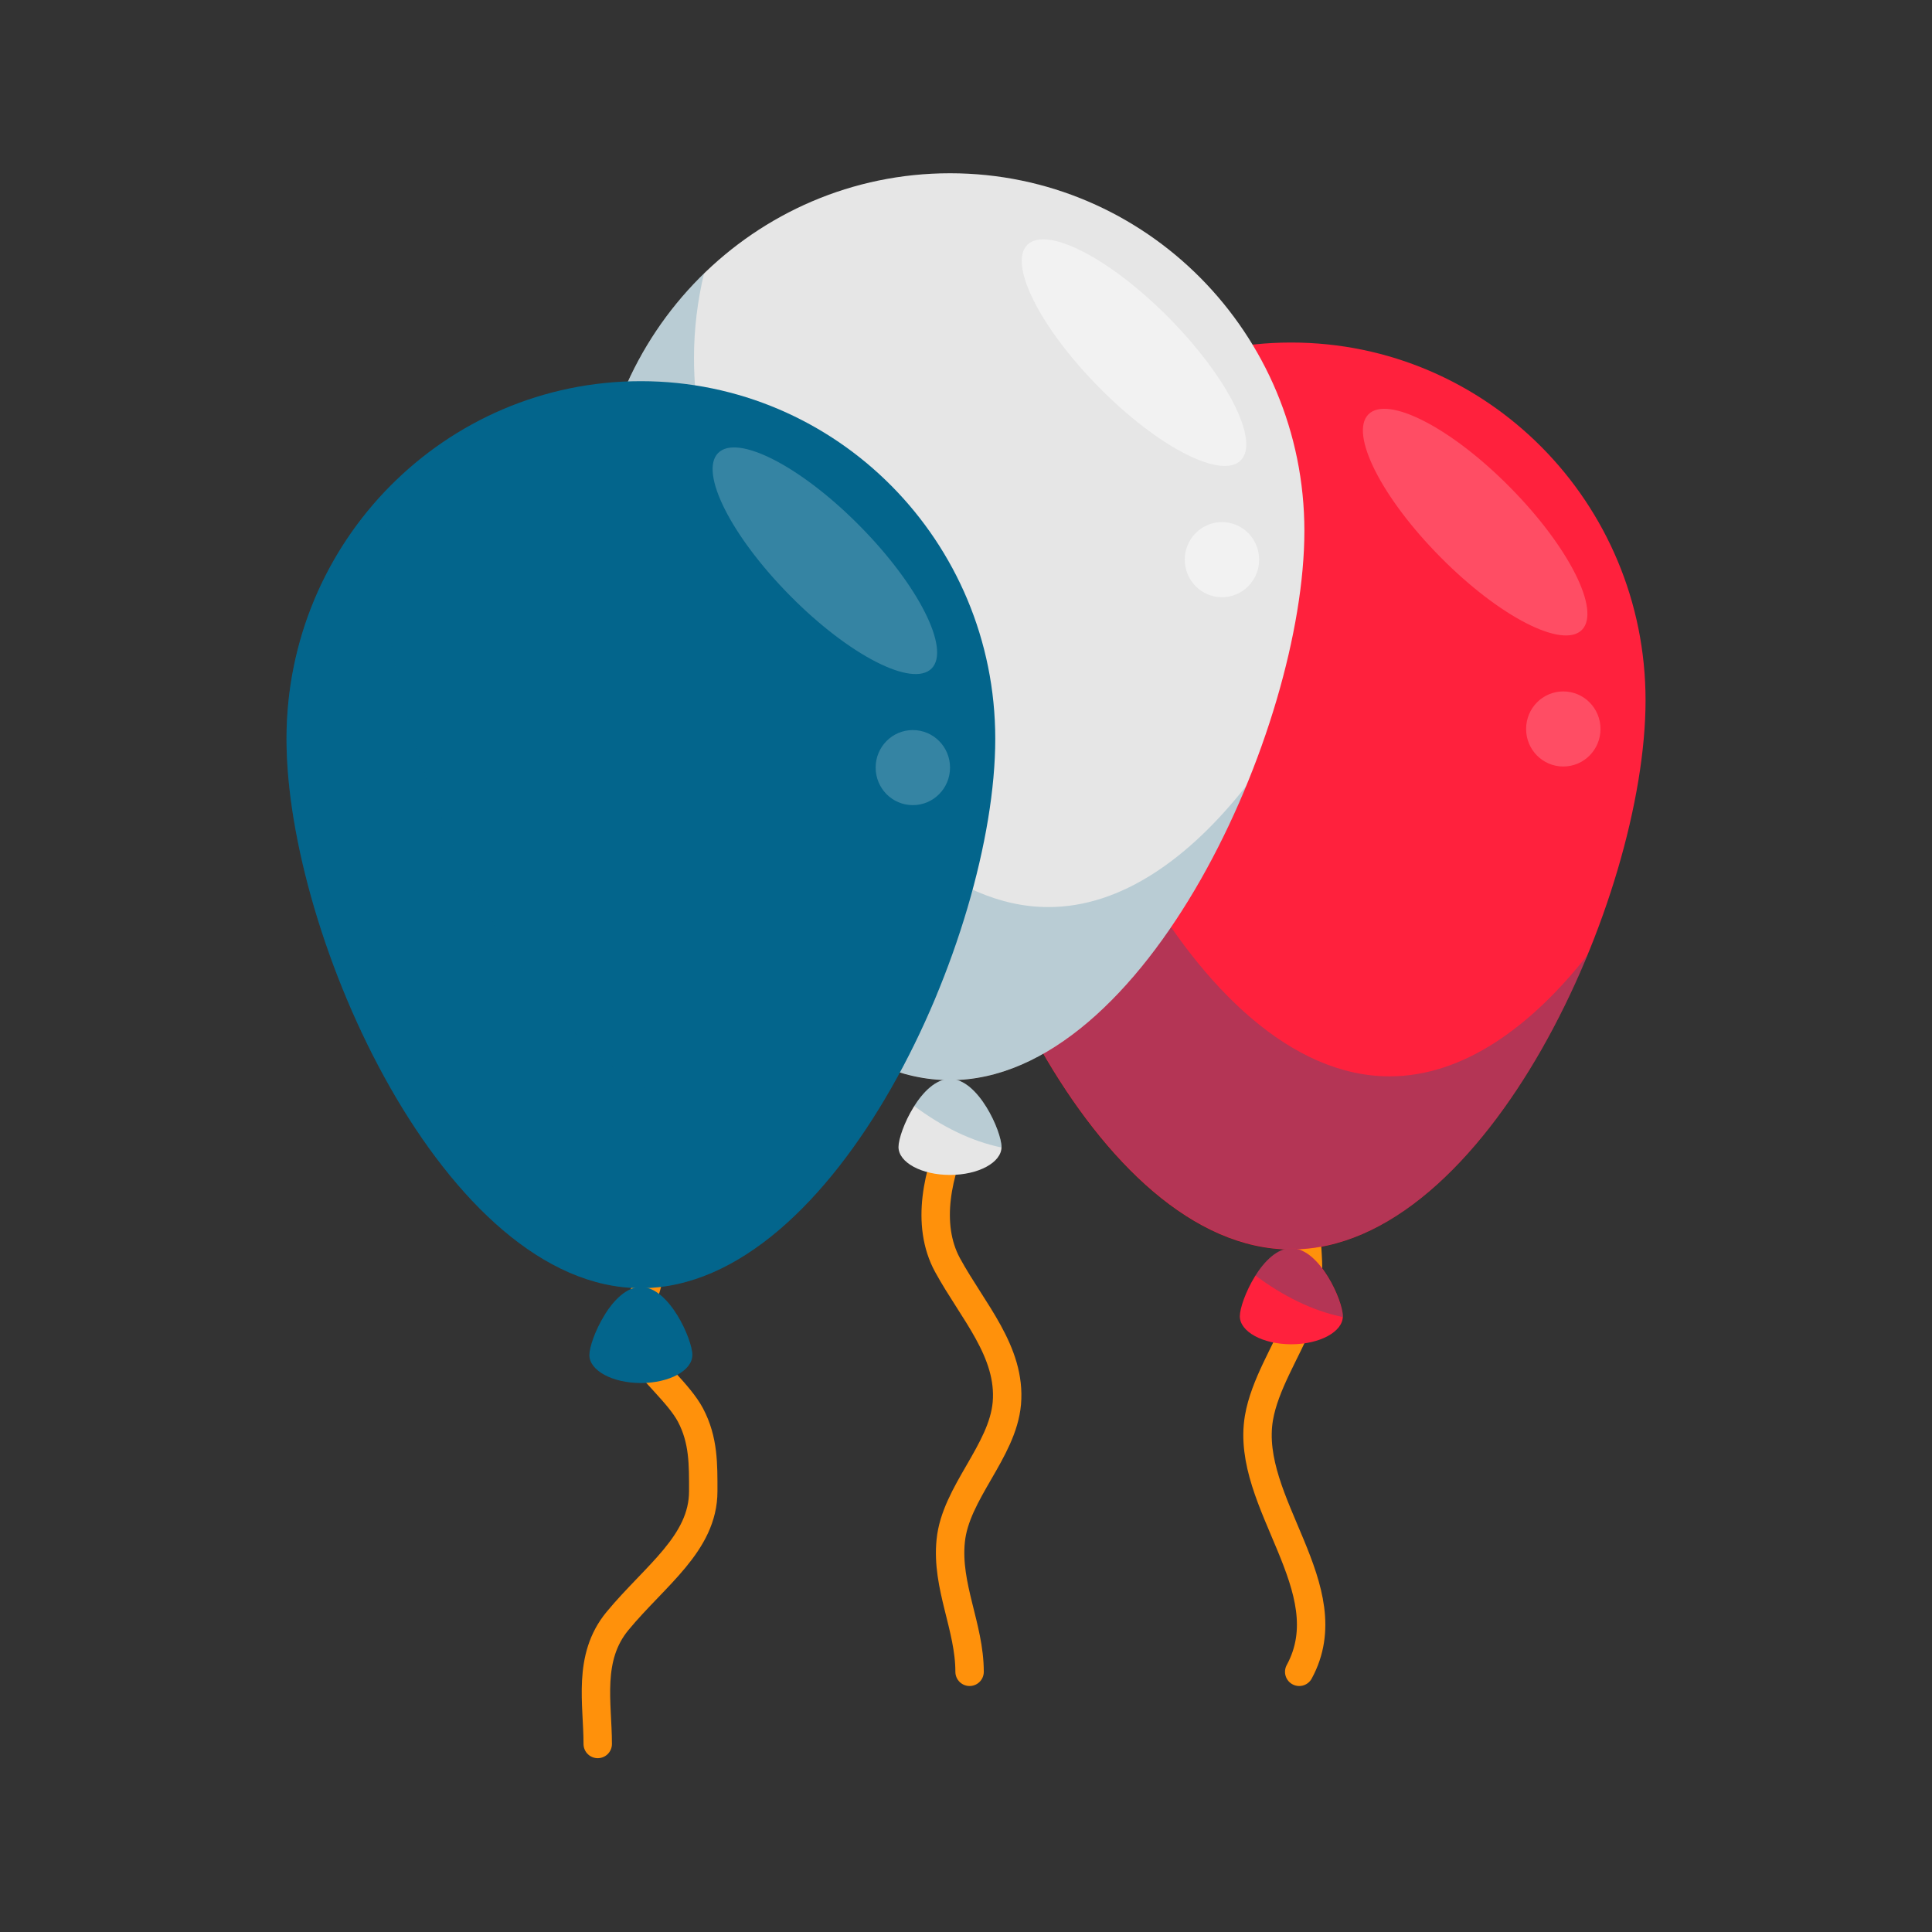 <svg width="34" height="34" viewBox="0 0 34 34" fill="none" xmlns="http://www.w3.org/2000/svg">
<rect x="0" y="0" width="34" height="34" fill="#333333" stroke="none"/>
<path d="M11.284 21.798C11.801 22.342 10.908 23.184 11.277 23.809C11.473 24.136 11.952 24.529 12.151 24.902C12.385 25.345 12.376 25.776 12.376 26.243C12.376 27.162 11.528 27.727 10.866 28.528C10.333 29.174 10.519 29.977 10.519 30.691" stroke="#FF910B" stroke-width="0.5" stroke-miterlimit="10" stroke-linecap="round"/>
<path d="M16.84 19.893C16.505 20.614 16.282 21.543 16.676 22.265C17.118 23.075 17.796 23.787 17.719 24.695C17.644 25.545 16.814 26.271 16.731 27.117C16.65 27.915 17.063 28.631 17.063 29.421" stroke="#FF910B" stroke-width="0.5" stroke-miterlimit="10" stroke-linecap="round"/>
<path d="M22.956 21.163C22.956 21.87 23.149 22.546 22.864 23.233C22.632 23.796 22.254 24.373 22.155 24.954C21.904 26.447 23.663 27.954 22.864 29.421" stroke="#FF910B" stroke-width="0.5" stroke-miterlimit="10" stroke-linecap="round"/>
<path d="M28.959 12.324C28.959 15.802 26.168 21.989 22.722 21.989C19.277 21.989 16.486 15.802 16.486 12.324C16.486 8.846 19.277 6.028 22.722 6.028C26.168 6.028 28.959 8.846 28.959 12.324Z" fill="#FF213D"/>
<g style="mix-blend-mode:multiply" opacity="0.3">
<path d="M24.453 18.942C21.007 18.942 18.216 12.755 18.216 9.277C18.216 8.766 18.279 8.27 18.393 7.794C17.219 8.937 16.489 10.541 16.489 12.32C16.489 15.798 19.28 21.985 22.725 21.985C24.906 21.985 26.822 19.505 27.939 16.805C26.945 18.072 25.746 18.942 24.456 18.942H24.453Z" fill="#03658C"/>
</g>
<path d="M23.632 23.164C23.632 23.437 23.226 23.657 22.725 23.657C22.225 23.657 21.819 23.437 21.819 23.164C21.819 22.891 22.225 21.967 22.725 21.967C23.226 21.967 23.632 22.891 23.632 23.164Z" fill="#FF213D"/>
<g style="mix-blend-mode:multiply" opacity="0.3">
<path d="M23.628 23.177C23.628 23.177 23.628 23.171 23.628 23.164C23.628 22.891 23.223 21.967 22.722 21.967C22.477 21.967 22.257 22.189 22.093 22.446C22.578 22.808 23.094 23.066 23.628 23.177Z" fill="#03658C"/>
</g>
<path opacity="0.2" d="M26.57 8.572C27.609 9.621 28.175 10.745 27.839 11.085C27.502 11.425 26.385 10.853 25.35 9.805C24.311 8.757 23.745 7.632 24.082 7.292C24.418 6.953 25.535 7.524 26.57 8.572Z" fill="white"/>
<path opacity="0.2" d="M28.166 12.829C28.166 13.194 27.873 13.489 27.511 13.489C27.149 13.489 26.857 13.194 26.857 12.829C26.857 12.463 27.149 12.168 27.511 12.168C27.873 12.168 28.166 12.463 28.166 12.829Z" fill="white"/>
<path d="M22.955 9.344C22.955 12.822 20.164 19.009 16.719 19.009C13.273 19.009 10.482 12.822 10.482 9.344C10.482 5.866 13.276 3.049 16.719 3.049C20.161 3.049 22.955 5.866 22.955 9.344Z" fill="#E6E6E6"/>
<g style="mix-blend-mode:multiply" opacity="0.2">
<path d="M18.449 15.963C15.004 15.963 12.213 9.776 12.213 6.298C12.213 5.786 12.276 5.291 12.389 4.814C11.215 5.958 10.485 7.562 10.485 9.341C10.485 12.819 13.276 19.006 16.722 19.006C18.902 19.006 20.819 16.525 21.936 13.825C20.941 15.093 19.742 15.963 18.452 15.963H18.449Z" fill="#03658C"/>
</g>
<path d="M17.625 20.185C17.625 20.458 17.219 20.677 16.719 20.677C16.218 20.677 15.812 20.458 15.812 20.185C15.812 19.912 16.218 18.987 16.719 18.987C17.219 18.987 17.625 19.912 17.625 20.185Z" fill="#E6E6E6"/>
<g style="mix-blend-mode:multiply" opacity="0.2">
<path d="M17.625 20.197C17.625 20.197 17.625 20.188 17.625 20.185C17.625 19.912 17.219 18.987 16.719 18.987C16.473 18.987 16.253 19.206 16.089 19.464C16.574 19.826 17.09 20.083 17.625 20.194V20.197Z" fill="#03658C"/>
</g>
<path d="M20.567 5.59C21.605 6.638 22.172 7.763 21.835 8.102C21.498 8.442 20.381 7.871 19.346 6.822C18.308 5.774 17.741 4.65 18.078 4.31C18.415 3.97 19.532 4.542 20.567 5.59Z" fill="#F2F2F2"/>
<path d="M22.159 9.849C22.159 10.214 21.866 10.51 21.505 10.51C21.143 10.51 20.85 10.214 20.85 9.849C20.85 9.484 21.143 9.188 21.505 9.188C21.866 9.188 22.159 9.484 22.159 9.849Z" fill="#F2F2F2"/>
<path d="M17.515 13.003C17.515 16.481 14.724 22.669 11.278 22.669C7.833 22.669 5.042 16.481 5.042 13.003C5.042 9.525 7.833 6.708 11.278 6.708C14.724 6.708 17.515 9.525 17.515 13.003Z" fill="#03658C"/>
<g style="mix-blend-mode:multiply" opacity="0.3">
<path d="M13.006 19.626C9.56 19.626 6.769 13.439 6.769 9.961C6.769 9.449 6.832 8.954 6.945 8.478C5.772 9.624 5.042 11.228 5.042 13.004C5.042 16.482 7.833 22.669 11.278 22.669C13.459 22.669 15.375 20.188 16.492 17.488C15.498 18.756 14.299 19.626 13.009 19.626H13.006Z" fill="#03658C"/>
</g>
<path d="M12.184 23.847C12.184 24.12 11.778 24.339 11.278 24.339C10.778 24.339 10.372 24.12 10.372 23.847C10.372 23.574 10.778 22.649 11.278 22.649C11.778 22.649 12.184 23.574 12.184 23.847Z" fill="#03658C"/>
<g style="mix-blend-mode:multiply" opacity="0.3">
<path d="M12.184 23.857C12.184 23.857 12.184 23.847 12.184 23.844C12.184 23.571 11.779 22.646 11.278 22.646C11.033 22.646 10.813 22.866 10.649 23.123C11.133 23.485 11.649 23.742 12.184 23.853V23.857Z" fill="#03658C"/>
</g>
<path opacity="0.2" d="M15.127 9.252C16.165 10.3 16.731 11.425 16.395 11.764C16.058 12.104 14.941 11.533 13.906 10.485C12.867 9.436 12.301 8.312 12.638 7.972C12.974 7.632 14.091 8.204 15.127 9.252Z" fill="white"/>
<path opacity="0.2" d="M16.719 13.508C16.719 13.874 16.426 14.169 16.064 14.169C15.702 14.169 15.41 13.874 15.41 13.508C15.41 13.143 15.702 12.848 16.064 12.848C16.426 12.848 16.719 13.143 16.719 13.508Z" fill="white"/>
</svg>
